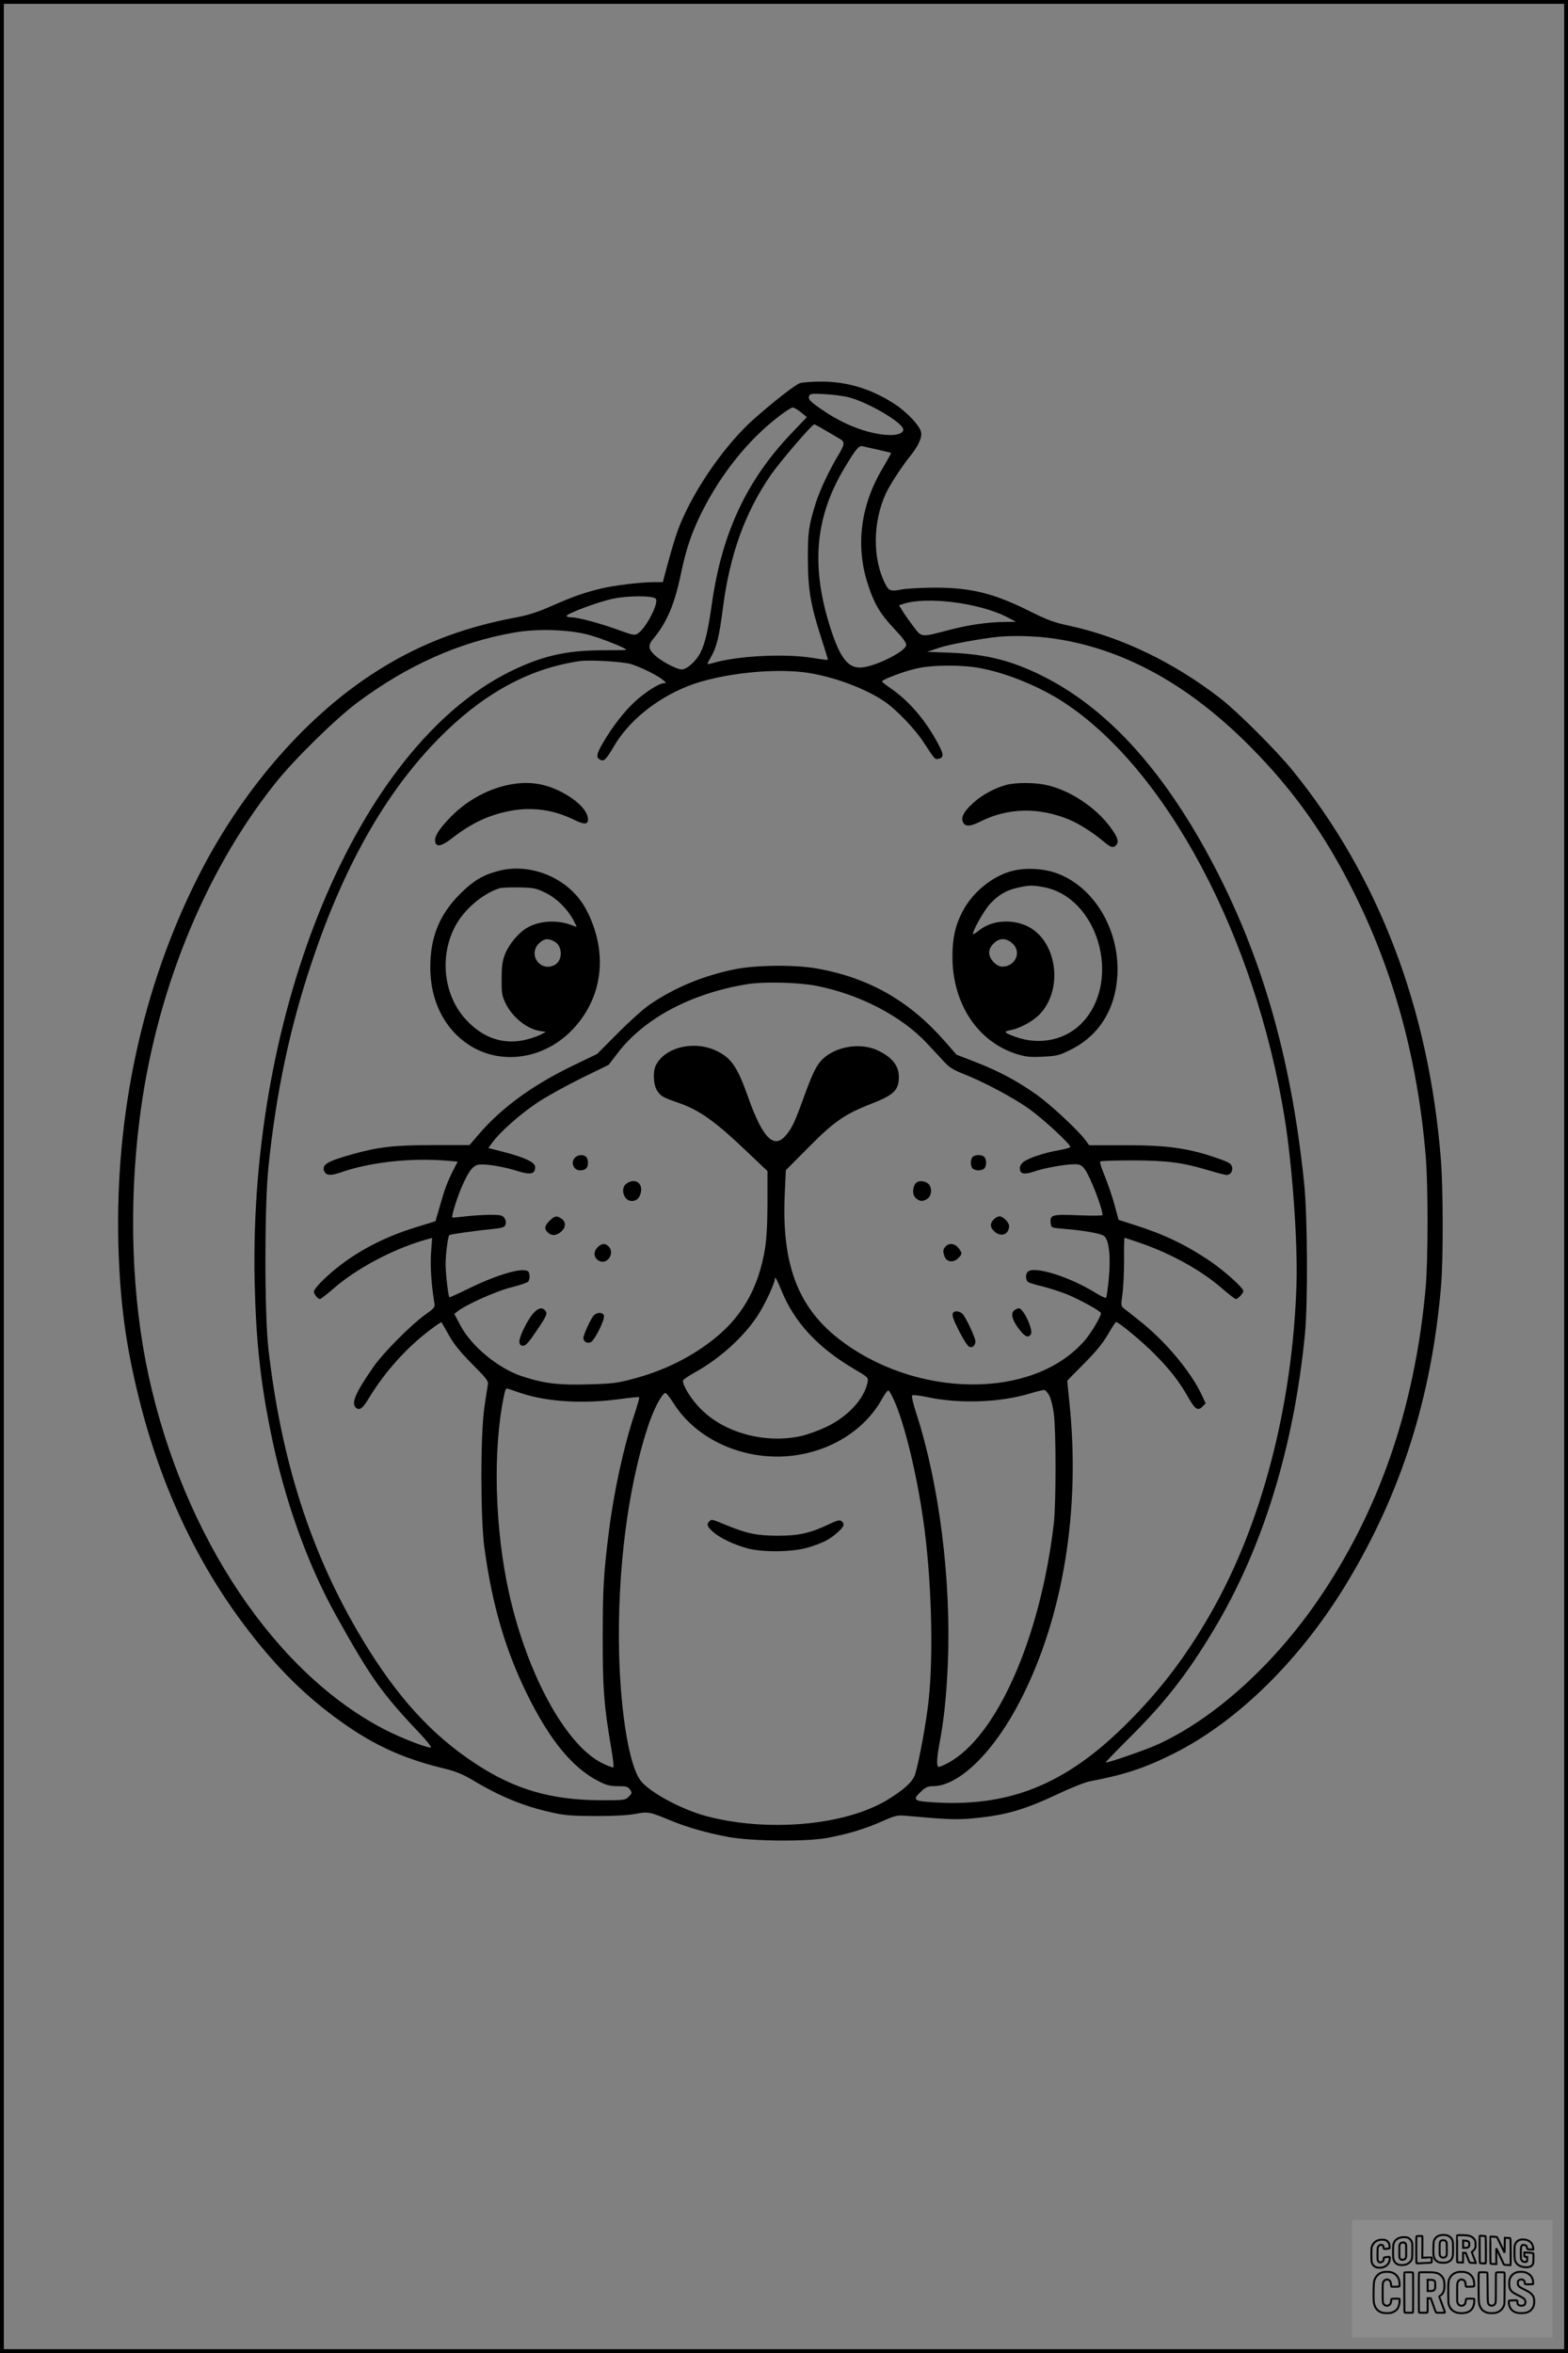 <?xml version="1.0" encoding="UTF-8"?>
<svg xmlns="http://www.w3.org/2000/svg" version="1.0" width="1024pt" height="1536pt" viewBox="0 0 1024 1536" preserveAspectRatio="xMidYMid meet">
  <rect x="0" y="0" width="1024" height="1536" fill="#808080" stroke="none"/>
  <g transform="translate(0.00 0.00) scale(1)">
    <g transform="translate(0,1536) scale(0.1,-0.1)" fill="#000000" stroke="none">
      <path d="M5225 12859 c-30 -9 -166 -115 -299 -232 -181 -160 -378 -438 -479 -677 -31 -73 -61 -173 -107 -347 l-11 -43 -53 0 c-88 0 -255 -20 -343 -40 -113 -27 -189 -53 -331 -116 -92 -40 -152 -60 -235 -75 -360 -68 -655 -184 -942 -373 -450 -296 -859 -775 -1139 -1335 -357 -713 -534 -1536 -513 -2381 10 -373 47 -655 133 -1002 139 -563 372 -1066 692 -1490 187 -248 368 -433 583 -593 236 -176 436 -271 717 -339 78 -19 122 -37 185 -74 181 -109 337 -173 518 -213 87 -20 133 -23 289 -24 121 0 211 5 259 14 83 16 94 14 231 -43 112 -46 239 -82 380 -108 156 -28 508 -31 647 -5 131 25 245 59 354 108 90 39 97 41 164 35 258 -23 321 -26 428 -16 214 20 338 56 560 161 82 39 174 75 205 81 220 41 363 88 547 181 421 211 834 619 1136 1122 351 583 549 1208 610 1930 15 178 14 636 -1 825 -78 987 -406 1848 -968 2540 -108 133 -361 385 -472 471 -305 236 -646 400 -985 474 -101 21 -144 37 -270 100 -230 114 -379 150 -620 149 -82 -1 -176 -6 -208 -12 -70 -14 -83 -9 -106 37 -83 163 -82 402 4 589 26 57 105 178 161 247 52 65 77 120 69 155 -9 42 -93 131 -173 183 -152 99 -312 147 -482 146 -58 0 -118 -5 -135 -10z m320 -93 c121 -32 334 -155 352 -203 10 -25 -25 -43 -81 -43 -125 1 -286 58 -426 151 -99 66 -115 82 -106 105 6 14 19 16 104 11 53 -3 124 -12 157 -21z m-315 -97 l39 -32 -99 -104 c-293 -307 -454 -649 -520 -1108 -26 -181 -45 -265 -76 -326 -27 -54 -88 -109 -122 -109 -33 0 -133 53 -176 93 -42 40 -45 65 -12 104 90 108 141 226 182 423 33 161 71 274 135 402 127 255 308 480 508 632 40 31 80 56 88 56 8 0 32 -14 53 -31z m164 -121 c39 -22 81 -47 94 -55 30 -18 28 -36 -12 -102 -59 -97 -123 -233 -149 -316 -46 -147 -52 -192 -51 -370 1 -197 18 -296 89 -515 24 -74 43 -136 41 -137 -2 -2 -45 3 -97 12 -184 30 -496 14 -656 -34 -18 -5 -33 -7 -33 -5 0 3 11 24 24 47 36 61 53 132 77 317 45 350 144 624 314 871 59 85 268 329 283 329 3 0 38 -19 76 -42z m341 -124 c44 -10 82 -19 84 -20 2 -2 -23 -47 -55 -101 -146 -245 -179 -512 -93 -767 41 -123 78 -184 171 -283 56 -59 78 -90 76 -105 -6 -41 -195 -136 -288 -145 -89 -8 -141 56 -204 249 -132 406 -105 731 89 1053 74 124 94 148 119 142 11 -3 57 -13 101 -23z m-1453 -972 c24 -24 -62 -192 -116 -227 -21 -14 -31 -12 -122 21 -124 45 -269 84 -311 84 -18 0 -33 4 -33 9 0 15 206 92 300 112 95 21 261 22 282 1z m1943 -23 c129 -16 261 -52 341 -92 l69 -36 -70 -1 c-109 0 -239 -19 -365 -52 -187 -49 -180 -50 -232 19 -25 32 -57 77 -71 100 l-26 42 32 10 c72 23 188 26 322 10z m-2384 -212 c80 -21 249 -88 249 -99 0 -2 -73 -3 -162 -3 -234 -1 -394 -38 -603 -142 -988 -494 -1701 -2203 -1662 -3983 9 -378 36 -633 102 -965 90 -449 241 -873 432 -1215 225 -403 297 -505 548 -769 44 -47 75 -86 69 -88 -19 -6 -186 58 -294 113 -720 367 -1320 1263 -1549 2311 -110 505 -132 1098 -60 1673 102 821 420 1610 885 2195 122 154 395 422 534 526 328 245 667 397 1029 460 149 26 349 20 482 -14z m3016 -22 c463 -60 900 -297 1308 -709 284 -286 490 -577 680 -958 260 -522 414 -1090 466 -1718 16 -187 15 -676 0 -850 -71 -793 -307 -1474 -715 -2062 -291 -418 -671 -758 -1032 -924 -80 -37 -336 -125 -343 -119 -2 2 71 77 161 167 225 223 375 415 547 703 318 530 521 1189 593 1925 20 203 17 771 -5 985 -88 854 -292 1541 -647 2182 -309 556 -658 928 -1059 1129 -204 102 -368 143 -601 153 l-155 6 80 27 c68 22 267 59 385 71 89 9 229 6 337 -8z m-2737 -170 c65 -20 175 -74 210 -104 22 -18 23 -20 6 -21 -32 0 -125 -60 -192 -122 -71 -67 -143 -160 -204 -263 -45 -77 -49 -100 -21 -114 25 -14 39 0 89 85 96 166 277 313 484 395 214 84 580 123 802 84 168 -29 357 -101 476 -180 85 -57 207 -184 270 -283 65 -100 66 -101 90 -95 36 9 34 29 -9 108 -80 148 -189 274 -309 355 -28 19 -52 38 -52 42 0 11 143 66 225 84 104 25 306 25 425 1 172 -34 376 -118 530 -217 675 -437 1257 -1529 1450 -2721 50 -315 85 -803 77 -1079 -25 -799 -228 -1574 -563 -2156 -159 -277 -325 -495 -539 -709 -407 -409 -785 -559 -1302 -518 -96 7 -103 17 -47 69 28 27 44 34 77 34 173 1 403 229 576 570 275 540 388 1235 315 1934 -8 76 -14 140 -14 142 0 2 49 52 108 111 77 77 122 132 157 191 26 45 50 82 53 82 18 0 172 -128 252 -209 100 -101 162 -180 220 -283 45 -78 62 -90 92 -61 l22 22 -25 53 c-71 154 -242 358 -412 490 -44 35 -88 70 -99 78 -17 14 -18 21 -8 90 6 41 11 141 11 223 -1 81 1 147 3 147 2 0 51 -16 108 -36 202 -70 400 -181 535 -300 41 -35 78 -64 84 -64 13 0 49 38 49 52 0 21 -125 133 -218 196 -159 107 -298 174 -497 237 l-100 32 -26 96 c-14 53 -43 137 -63 187 -21 50 -35 94 -31 98 4 4 100 7 213 7 228 -1 321 -13 496 -65 55 -17 107 -30 117 -30 25 0 42 26 35 53 -4 19 -21 30 -78 50 -197 71 -340 92 -624 91 l-231 0 -29 39 c-46 61 -223 226 -310 288 -123 88 -247 155 -393 212 l-134 52 -79 90 c-228 260 -491 410 -823 471 -149 28 -414 25 -555 -5 -202 -43 -379 -116 -540 -224 -43 -28 -134 -110 -212 -188 l-138 -139 -162 -78 c-260 -126 -462 -273 -609 -444 l-63 -73 -240 0 c-258 -1 -350 -11 -529 -61 -164 -46 -201 -69 -177 -114 13 -24 42 -25 101 -5 189 67 450 97 686 79 l82 -7 -31 -60 c-38 -77 -54 -119 -87 -236 l-27 -93 -110 -34 c-254 -76 -458 -191 -621 -347 -35 -33 -63 -68 -63 -78 0 -18 25 -49 40 -49 5 0 42 29 83 64 150 132 383 257 595 320 l54 15 -7 -97 c-6 -86 2 -209 21 -322 6 -34 4 -37 -63 -85 -93 -68 -268 -244 -332 -335 -119 -170 -150 -242 -116 -270 23 -19 43 -5 83 61 105 173 243 327 395 443 42 32 79 57 80 55 2 -2 23 -40 48 -84 32 -58 73 -109 152 -189 95 -95 108 -112 103 -135 -3 -14 -13 -82 -23 -151 -26 -182 -25 -719 0 -910 51 -376 136 -666 277 -955 151 -307 300 -488 474 -575 47 -24 72 -30 122 -30 54 0 65 -3 78 -22 15 -21 14 -24 -7 -46 -23 -23 -30 -24 -178 -24 -327 1 -565 69 -822 238 -288 188 -516 439 -742 815 -332 552 -528 1159 -612 1894 -26 228 -26 931 0 1185 49 480 139 909 282 1335 221 662 511 1160 882 1515 271 260 557 409 868 454 67 10 281 -3 335 -19z m1210 -2100 c282 -55 557 -197 725 -377 33 -35 81 -87 106 -114 37 -41 62 -57 130 -84 133 -52 326 -155 429 -228 90 -64 270 -230 270 -249 0 -5 -33 -14 -72 -21 -91 -15 -194 -49 -230 -74 -17 -12 -28 -29 -28 -43 0 -38 26 -45 89 -24 67 24 207 49 267 49 37 0 46 -5 68 -32 36 -49 116 -255 116 -300 0 -4 -71 -5 -158 -1 -174 7 -187 3 -180 -54 3 -27 5 -28 78 -34 139 -11 250 -31 271 -48 32 -26 44 -138 30 -279 -6 -63 -14 -119 -17 -123 -2 -5 -35 10 -72 33 -170 105 -400 176 -440 136 -16 -16 -15 -53 1 -66 6 -6 50 -19 97 -30 47 -12 119 -35 160 -52 87 -36 220 -110 220 -122 0 -22 -63 -129 -106 -178 -335 -390 -1110 -382 -1614 16 -263 209 -366 489 -345 941 l7 154 147 148 c167 169 237 218 412 286 148 58 179 89 179 175 0 74 -45 130 -140 174 -101 47 -245 30 -336 -39 -53 -41 -79 -87 -140 -255 -65 -180 -83 -217 -125 -265 -77 -87 -150 -11 -244 255 -68 191 -107 250 -197 296 -146 75 -341 32 -404 -88 -21 -40 -18 -127 6 -165 22 -37 39 -47 132 -79 145 -49 246 -121 466 -331 l124 -118 0 -205 c0 -137 -6 -237 -16 -300 -43 -265 -157 -459 -357 -609 -147 -112 -320 -194 -509 -243 -100 -27 -137 -31 -290 -35 -192 -6 -289 6 -431 53 -154 50 -332 197 -403 333 l-39 74 24 19 c54 42 248 129 343 153 55 14 105 30 113 37 8 6 13 25 11 42 -3 27 -7 31 -36 34 -56 6 -210 -45 -350 -114 -73 -36 -135 -64 -137 -63 -8 9 -25 155 -25 216 0 65 15 181 24 190 5 6 170 29 280 40 68 7 80 11 87 29 5 14 2 29 -7 43 -13 18 -25 21 -92 21 -43 0 -115 -5 -161 -10 -46 -6 -85 -9 -87 -8 -7 7 27 118 57 190 49 114 78 152 119 156 49 5 165 -15 252 -43 82 -26 113 -19 113 26 0 31 -61 61 -201 98 l-105 27 29 39 c48 66 179 182 291 257 58 39 187 110 286 159 l180 88 58 76 c174 228 480 390 844 450 109 18 332 13 453 -10z m-225 -1993 c83 -204 238 -371 472 -508 93 -55 95 -57 89 -87 -22 -109 -127 -223 -268 -291 -51 -24 -125 -51 -165 -60 -234 -52 -500 19 -655 175 -61 60 -118 150 -118 186 0 6 33 29 74 52 163 89 322 232 414 373 47 72 112 211 112 239 0 22 12 1 45 -79z m-1697 -668 c171 -56 406 -69 639 -37 68 9 125 15 127 12 3 -2 -11 -52 -30 -109 -71 -213 -135 -507 -168 -770 -34 -271 -40 -375 -40 -690 0 -339 8 -442 55 -718 12 -68 18 -126 15 -129 -3 -3 -36 9 -73 27 -237 117 -489 577 -608 1107 -94 422 -108 935 -34 1291 9 44 14 52 27 46 10 -3 50 -17 90 -30z m2432 -48 c66 -147 145 -468 189 -776 53 -363 69 -867 36 -1175 -15 -143 -60 -390 -88 -485 -14 -50 -75 -105 -188 -173 -279 -165 -780 -208 -1178 -102 -163 44 -370 156 -428 232 -73 96 -130 436 -140 833 -12 530 56 1073 187 1474 37 114 90 215 115 223 6 1 30 -30 55 -69 143 -226 430 -362 725 -345 275 17 517 160 637 378 18 32 36 55 41 52 5 -3 22 -33 37 -67z m1014 31 c10 -21 23 -73 28 -115 15 -112 15 -586 0 -717 -87 -746 -373 -1394 -692 -1564 -31 -17 -60 -28 -64 -24 -10 10 -7 66 9 150 29 152 46 310 55 523 23 546 -57 1175 -206 1634 -20 59 -32 112 -27 117 5 5 51 -1 103 -12 209 -44 472 -34 665 24 44 14 87 24 95 23 8 0 23 -18 34 -39z"></path>
      <path d="M3314 10235 c-144 -31 -283 -112 -387 -225 -65 -70 -90 -111 -85 -143 5 -39 42 -32 110 21 124 97 238 151 376 178 145 28 286 9 420 -57 67 -33 92 -32 92 1 0 58 -73 130 -185 186 -111 54 -216 66 -341 39z"></path>
      <path d="M6570 10236 c-78 -22 -158 -66 -214 -117 -63 -57 -83 -97 -66 -128 15 -29 47 -27 116 8 178 88 376 92 571 13 70 -29 156 -83 231 -146 47 -39 61 -43 80 -24 22 22 12 52 -38 120 -94 127 -259 237 -410 272 -77 19 -207 19 -270 2z"></path>
      <path d="M3252 9674 c-99 -26 -163 -65 -247 -149 -135 -135 -195 -282 -195 -479 0 -219 92 -403 254 -508 205 -132 481 -94 666 92 208 210 246 512 98 793 -105 200 -358 310 -576 251z m310 -142 c72 -35 139 -100 182 -177 13 -25 23 -45 21 -45 -2 0 -16 5 -32 11 -95 36 -211 29 -290 -17 -57 -33 -118 -106 -145 -173 -17 -45 -22 -77 -22 -161 -1 -95 2 -110 27 -162 44 -89 139 -165 222 -178 l40 -6 -32 -17 c-18 -9 -58 -24 -90 -32 -150 -39 -288 6 -402 131 -144 158 -173 411 -68 608 57 108 177 211 287 247 14 5 72 7 130 6 97 -2 111 -5 172 -35z m57 -317 c56 -29 58 -125 3 -154 -92 -49 -176 66 -103 140 33 32 58 36 100 14z"></path>
      <path d="M6615 9676 c-130 -32 -262 -138 -328 -264 -48 -91 -67 -175 -67 -297 0 -308 166 -558 424 -637 56 -17 86 -20 167 -16 92 5 106 8 182 46 183 91 291 262 304 482 19 320 -177 621 -448 685 -76 17 -165 18 -234 1z m200 -107 c353 -65 511 -598 260 -877 -108 -120 -282 -159 -445 -100 -73 27 -79 34 -33 43 61 11 143 55 188 99 166 166 118 496 -85 584 -101 44 -226 32 -303 -29 -21 -17 -40 -29 -42 -27 -10 10 70 154 111 198 56 60 106 89 184 106 71 16 94 16 165 3z m-206 -365 c66 -55 24 -154 -64 -154 -38 0 -85 50 -85 90 0 22 9 41 29 61 37 37 79 38 120 3z"></path>
      <path d="M3756 7804 c-32 -31 -11 -84 32 -84 35 0 52 16 52 50 0 14 -5 31 -12 38 -17 17 -54 15 -72 -4z"></path>
      <path d="M6352 7808 c-7 -7 -12 -24 -12 -38 0 -14 5 -31 12 -38 7 -7 24 -12 38 -12 14 0 31 5 38 12 7 7 12 24 12 38 0 14 -5 31 -12 38 -7 7 -24 12 -38 12 -14 0 -31 -5 -38 -12z"></path>
      <path d="M4092 7634 c-44 -30 -19 -114 34 -114 32 0 54 22 60 61 10 60 -42 90 -94 53z"></path>
      <path d="M5981 7637 c-23 -29 -24 -74 -2 -96 25 -25 49 -27 79 -5 28 19 30 74 4 97 -22 20 -65 22 -81 4z"></path>
      <path d="M3589 7391 c-33 -33 -36 -52 -13 -75 26 -26 59 -24 92 7 28 26 28 61 0 81 -32 22 -45 20 -79 -13z"></path>
      <path d="M6490 7400 c-26 -26 -25 -52 3 -78 43 -41 97 -21 97 36 0 23 -40 62 -63 62 -9 0 -26 -9 -37 -20z"></path>
      <path d="M3901 7216 c-29 -31 -22 -71 14 -88 54 -24 102 54 59 96 -22 23 -47 20 -73 -8z"></path>
      <path d="M6176 7224 c-18 -18 -20 -33 -7 -67 14 -36 58 -41 88 -11 28 28 28 34 2 68 -23 29 -60 34 -83 10z"></path>
      <path d="M3482 6786 c-40 -46 -94 -158 -90 -187 2 -17 10 -24 25 -24 16 0 38 24 87 98 69 101 74 115 54 135 -20 20 -45 13 -76 -22z"></path>
      <path d="M6628 6809 c-30 -17 -21 -61 23 -120 41 -55 64 -66 81 -39 18 28 -49 171 -79 170 -5 0 -16 -5 -25 -11z"></path>
      <path d="M6227 6793 c-14 -13 -6 -38 40 -129 26 -51 55 -95 65 -97 20 -6 38 11 38 36 0 25 -62 158 -84 180 -18 17 -47 23 -59 10z"></path>
      <path d="M3877 6772 c-19 -20 -67 -126 -67 -146 0 -24 26 -39 49 -27 27 15 94 152 85 174 -8 22 -47 22 -67 -1z"></path>
      <path d="M4632 5428 c-19 -19 -14 -34 25 -68 45 -40 135 -83 223 -107 101 -28 302 -25 400 6 95 29 141 53 190 98 43 38 48 54 26 73 -12 9 -28 6 -78 -18 -126 -60 -201 -77 -338 -77 -139 1 -199 13 -339 70 -97 40 -93 39 -109 23z"></path>
    </g>
  </g>
  <rect x="0.0" y="0.0" width="1024.0" height="1536.0" fill="none" stroke="black" stroke-width="5"></rect>
  <g transform="translate(882.93 1449.20) scale(0.128)" opacity="1.0">
    <rect x="0" y="0" width="1024.0" height="600.0" fill="white" fill-opacity="0.1"></rect>
    <g transform="translate(0,650) scale(0.1,-0.1)" stroke="none">
      <path fill="none" stroke="#000000" stroke-width="100" d="M4491 5720 c-164 -43 -269 -147 -319 -315 -19 -65 -29 -577 -13 -693 25 -190 116 -310 276 -367 63 -23 284 -32 370 -16 122 22 249 110 294 205 51 104 56 150 56 496 0 341 -4 385 -48 478 -46 100 -156 184 -282 217 -83 21 -241 19 -334 -5z m270 -273 c19 -12 43 -40 54 -62 18 -37 20 -64 23 -320 5 -339 -1 -384 -56 -436 -87 -82 -235 -56 -289 51 -22 43 -23 53 -23 335 0 314 7 370 52 412 34 32 66 42 139 42 53 1 73 -4 100 -22z"></path>
      <path fill="none" stroke="#000000" stroke-width="100" d="M5367 5723 c-4 -3 -7 -311 -7 -683 0 -618 1 -679 17 -691 12 -10 51 -14 152 -14 l136 0 3 248 2 248 67 -3 67 -3 34 -85 c18 -47 58 -152 89 -235 30 -82 63 -158 73 -168 14 -15 40 -19 165 -24 l148 -6 -5 34 c-4 19 -49 143 -102 276 -53 133 -96 246 -96 251 0 6 15 19 33 31 53 33 104 92 134 156 27 57 28 67 27 195 0 115 -4 144 -23 193 -31 80 -76 135 -148 183 -83 56 -166 82 -303 94 -129 11 -453 14 -463 3z m541 -300 c55 -27 77 -73 77 -163 0 -61 -4 -82 -23 -111 -34 -55 -73 -69 -191 -69 l-101 0 0 187 0 186 101 -6 c66 -4 114 -12 137 -24z"></path>
      <path fill="none" stroke="#000000" stroke-width="100" d="M6514 5685 c-4 -9 -5 -320 -2 -690 3 -511 7 -678 16 -687 19 -19 273 -30 291 -13 11 11 13 126 12 675 -1 364 -6 672 -11 685 -11 28 -27 31 -187 40 -99 6 -114 5 -119 -10z"></path>
      <path fill="none" stroke="#000000" stroke-width="100" d="M3355 5683 c-27 -3 -55 -9 -62 -15 -10 -8 -13 -150 -13 -683 0 -592 2 -674 15 -685 12 -10 52 -11 173 -6 362 15 578 29 590 38 8 7 12 46 12 129 0 108 -2 119 -20 129 -11 6 -24 9 -28 7 -4 -3 -103 -8 -221 -12 l-214 -7 5 545 c4 384 2 549 -5 556 -11 11 -120 12 -232 4z"></path>
      <path fill="none" stroke="#000000" stroke-width="100" d="M7067 5654 c-4 -4 -7 -310 -7 -680 0 -625 1 -673 18 -692 15 -18 31 -21 152 -24 l134 -3 -3 400 c-2 277 1 397 8 390 11 -11 153 -311 251 -530 96 -215 128 -281 142 -292 7 -6 82 -14 165 -17 l153 -7 11 28 c14 34 3 1333 -11 1347 -5 5 -70 11 -144 14 l-136 5 -1 -54 c-1 -30 -5 -200 -8 -379 l-6 -325 -73 150 c-40 83 -123 256 -184 385 -61 129 -117 242 -125 252 -11 12 -40 18 -121 22 -59 4 -130 9 -157 12 -28 3 -54 2 -58 -2z"></path>
      <path fill="none" stroke="#000000" stroke-width="100" d="M2507 5614 c-220 -49 -342 -159 -394 -357 -24 -91 -24 -641 0 -740 57 -233 232 -339 510 -310 56 6 127 21 158 33 76 29 187 114 226 174 64 95 67 114 71 505 2 232 -1 371 -8 404 -27 126 -116 235 -228 278 -74 29 -236 35 -335 13z m191 -281 c15 -11 36 -35 47 -54 19 -32 20 -52 20 -349 0 -309 0 -316 -23 -362 -31 -62 -75 -89 -155 -95 -53 -4 -67 -2 -97 19 -19 13 -44 41 -55 63 -19 37 -20 60 -20 350 0 337 2 351 60 405 54 51 169 63 223 23z"></path>
      <path fill="none" stroke="#000000" stroke-width="100" d="M8568 5491 c-133 -43 -219 -134 -262 -280 -13 -45 -16 -107 -16 -343 0 -320 9 -395 60 -506 73 -156 258 -255 506 -269 191 -11 324 47 376 165 19 42 22 70 26 288 4 209 3 242 -11 256 -19 18 -186 38 -347 41 l-105 2 -3 -95 c-1 -52 2 -102 7 -109 6 -10 33 -16 75 -19 l66 -4 0 -105 c0 -98 -1 -105 -26 -130 -23 -23 -31 -25 -99 -21 -64 3 -79 7 -112 34 -21 16 -49 52 -63 80 -25 49 -25 51 -25 324 0 303 6 348 56 402 28 29 32 30 99 26 105 -6 152 -50 167 -158 8 -53 9 -54 48 -62 22 -5 90 -10 150 -11 l110 -2 3 43 c4 52 -30 180 -66 245 -53 99 -179 183 -317 212 -96 20 -226 18 -297 -4z"></path>
      <path fill="none" stroke="#000000" stroke-width="100" d="M1390 5484 c-203 -45 -359 -207 -390 -404 -13 -83 -13 -616 0 -694 20 -123 100 -235 203 -281 98 -45 271 -51 387 -13 211 67 340 238 340 451 0 54 -3 69 -17 74 -24 9 -264 -15 -280 -28 -7 -7 -13 -31 -13 -60 0 -56 -13 -95 -43 -128 -31 -34 -95 -61 -144 -61 -35 0 -48 6 -77 35 -52 52 -58 99 -54 423 3 257 5 280 24 323 42 89 120 132 202 109 53 -14 72 -42 81 -120 11 -90 15 -92 150 -79 62 6 125 15 138 20 25 9 25 10 21 107 -3 82 -9 106 -33 155 -33 68 -97 130 -163 160 -60 27 -235 33 -332 11z"></path>
      <path fill="none" stroke="#000000" stroke-width="100" d="M1600 3845 c-239 -44 -424 -235 -476 -495 -22 -109 -33 -831 -15 -1000 31 -300 174 -492 425 -572 45 -15 100 -21 211 -25 181 -6 263 8 380 66 147 73 214 152 266 311 26 78 32 117 37 219 4 98 2 125 -9 132 -22 14 -393 11 -407 -3 -7 -7 -12 -39 -12 -73 0 -169 -84 -275 -217 -275 -68 0 -110 18 -150 64 -65 73 -68 99 -68 606 0 446 1 456 22 515 78 208 337 201 392 -11 6 -23 13 -75 16 -115 3 -41 10 -78 15 -83 10 -10 289 -10 357 0 63 9 67 18 60 147 -12 210 -62 331 -181 445 -86 82 -165 123 -280 146 -94 19 -261 20 -366 1z"></path>
      <path fill="none" stroke="#000000" stroke-width="100" d="M5376 3840 c-151 -39 -268 -118 -350 -237 -106 -157 -118 -245 -114 -863 4 -463 5 -477 27 -550 33 -106 72 -178 131 -243 123 -135 290 -197 526 -197 326 0 528 127 610 384 34 106 48 339 20 349 -29 12 -386 9 -400 -2 -7 -6 -16 -44 -20 -85 -17 -192 -81 -266 -226 -266 -93 1 -163 55 -197 152 -16 48 -18 92 -18 503 0 437 1 452 22 520 26 81 57 119 121 147 78 35 188 8 237 -56 30 -40 55 -133 55 -206 0 -92 6 -95 157 -92 70 1 161 5 201 8 87 8 88 9 78 158 -12 189 -62 314 -170 422 -76 76 -130 109 -241 144 -102 33 -337 38 -449 10z"></path>
      <path fill="none" stroke="#000000" stroke-width="100" d="M8441 3845 c-204 -45 -357 -196 -406 -402 -24 -99 -17 -331 13 -416 47 -137 141 -225 342 -323 334 -162 396 -203 438 -284 19 -37 23 -57 20 -116 -3 -59 -8 -77 -30 -107 -39 -50 -98 -70 -190 -65 -137 7 -187 57 -188 185 0 95 4 94 -223 86 -106 -3 -198 -10 -204 -16 -17 -13 -17 -107 1 -200 44 -226 196 -375 436 -423 103 -20 339 -15 435 10 199 53 340 189 391 377 21 78 28 222 15 311 -16 115 -56 191 -145 276 -85 81 -145 117 -386 235 -250 122 -298 173 -301 319 -3 109 52 167 164 175 115 8 183 -49 194 -164 3 -32 10 -64 16 -70 10 -14 340 -17 387 -4 24 7 25 9 22 92 -5 150 -54 269 -153 369 -69 70 -189 133 -297 155 -90 18 -265 18 -351 0z"></path>
      <path fill="none" stroke="#000000" stroke-width="100" d="M2710 3833 c-14 -2 -29 -9 -35 -14 -7 -7 -9 -354 -7 -1017 3 -910 5 -1008 20 -1019 20 -16 384 -18 413 -3 19 10 19 32 19 1019 0 923 -1 1010 -16 1022 -13 10 -61 14 -193 16 -97 1 -187 -1 -201 -4z"></path>
      <path fill="none" stroke="#000000" stroke-width="100" d="M3455 3833 c-47 -12 -45 32 -45 -1034 0 -987 0 -1009 19 -1019 12 -6 98 -10 210 -10 159 0 192 3 205 16 14 13 16 61 16 370 l0 355 81 -3 82 -3 88 -245 c49 -135 105 -292 124 -350 20 -58 45 -113 57 -122 18 -16 45 -18 229 -18 184 0 210 2 216 16 7 19 16 -7 -153 448 -74 197 -134 362 -134 366 0 4 23 22 50 40 162 104 228 273 217 560 -8 225 -46 336 -153 450 -104 110 -219 160 -413 179 -101 11 -657 13 -696 4z m721 -409 c64 -48 69 -61 72 -231 4 -176 -7 -223 -59 -267 -43 -36 -89 -46 -216 -46 l-113 0 0 286 0 286 144 -4 c127 -3 148 -5 172 -24z"></path>
      <path fill="none" stroke="#000000" stroke-width="100" d="M6510 3834 c-51 -11 -50 7 -50 -683 1 -672 7 -842 35 -951 45 -175 148 -311 289 -380 117 -58 200 -73 376 -68 124 4 156 9 225 32 108 37 176 79 246 153 61 66 117 169 140 258 9 37 13 248 16 831 4 727 3 782 -13 795 -13 11 -57 14 -204 14 -171 0 -190 -2 -209 -19 -21 -19 -21 -19 -21 -746 0 -782 0 -782 -52 -861 -64 -95 -228 -106 -302 -19 -61 73 -60 64 -66 877 -4 562 -8 745 -17 754 -13 13 -341 23 -393 13z"></path>
    </g>
  </g>
</svg>
